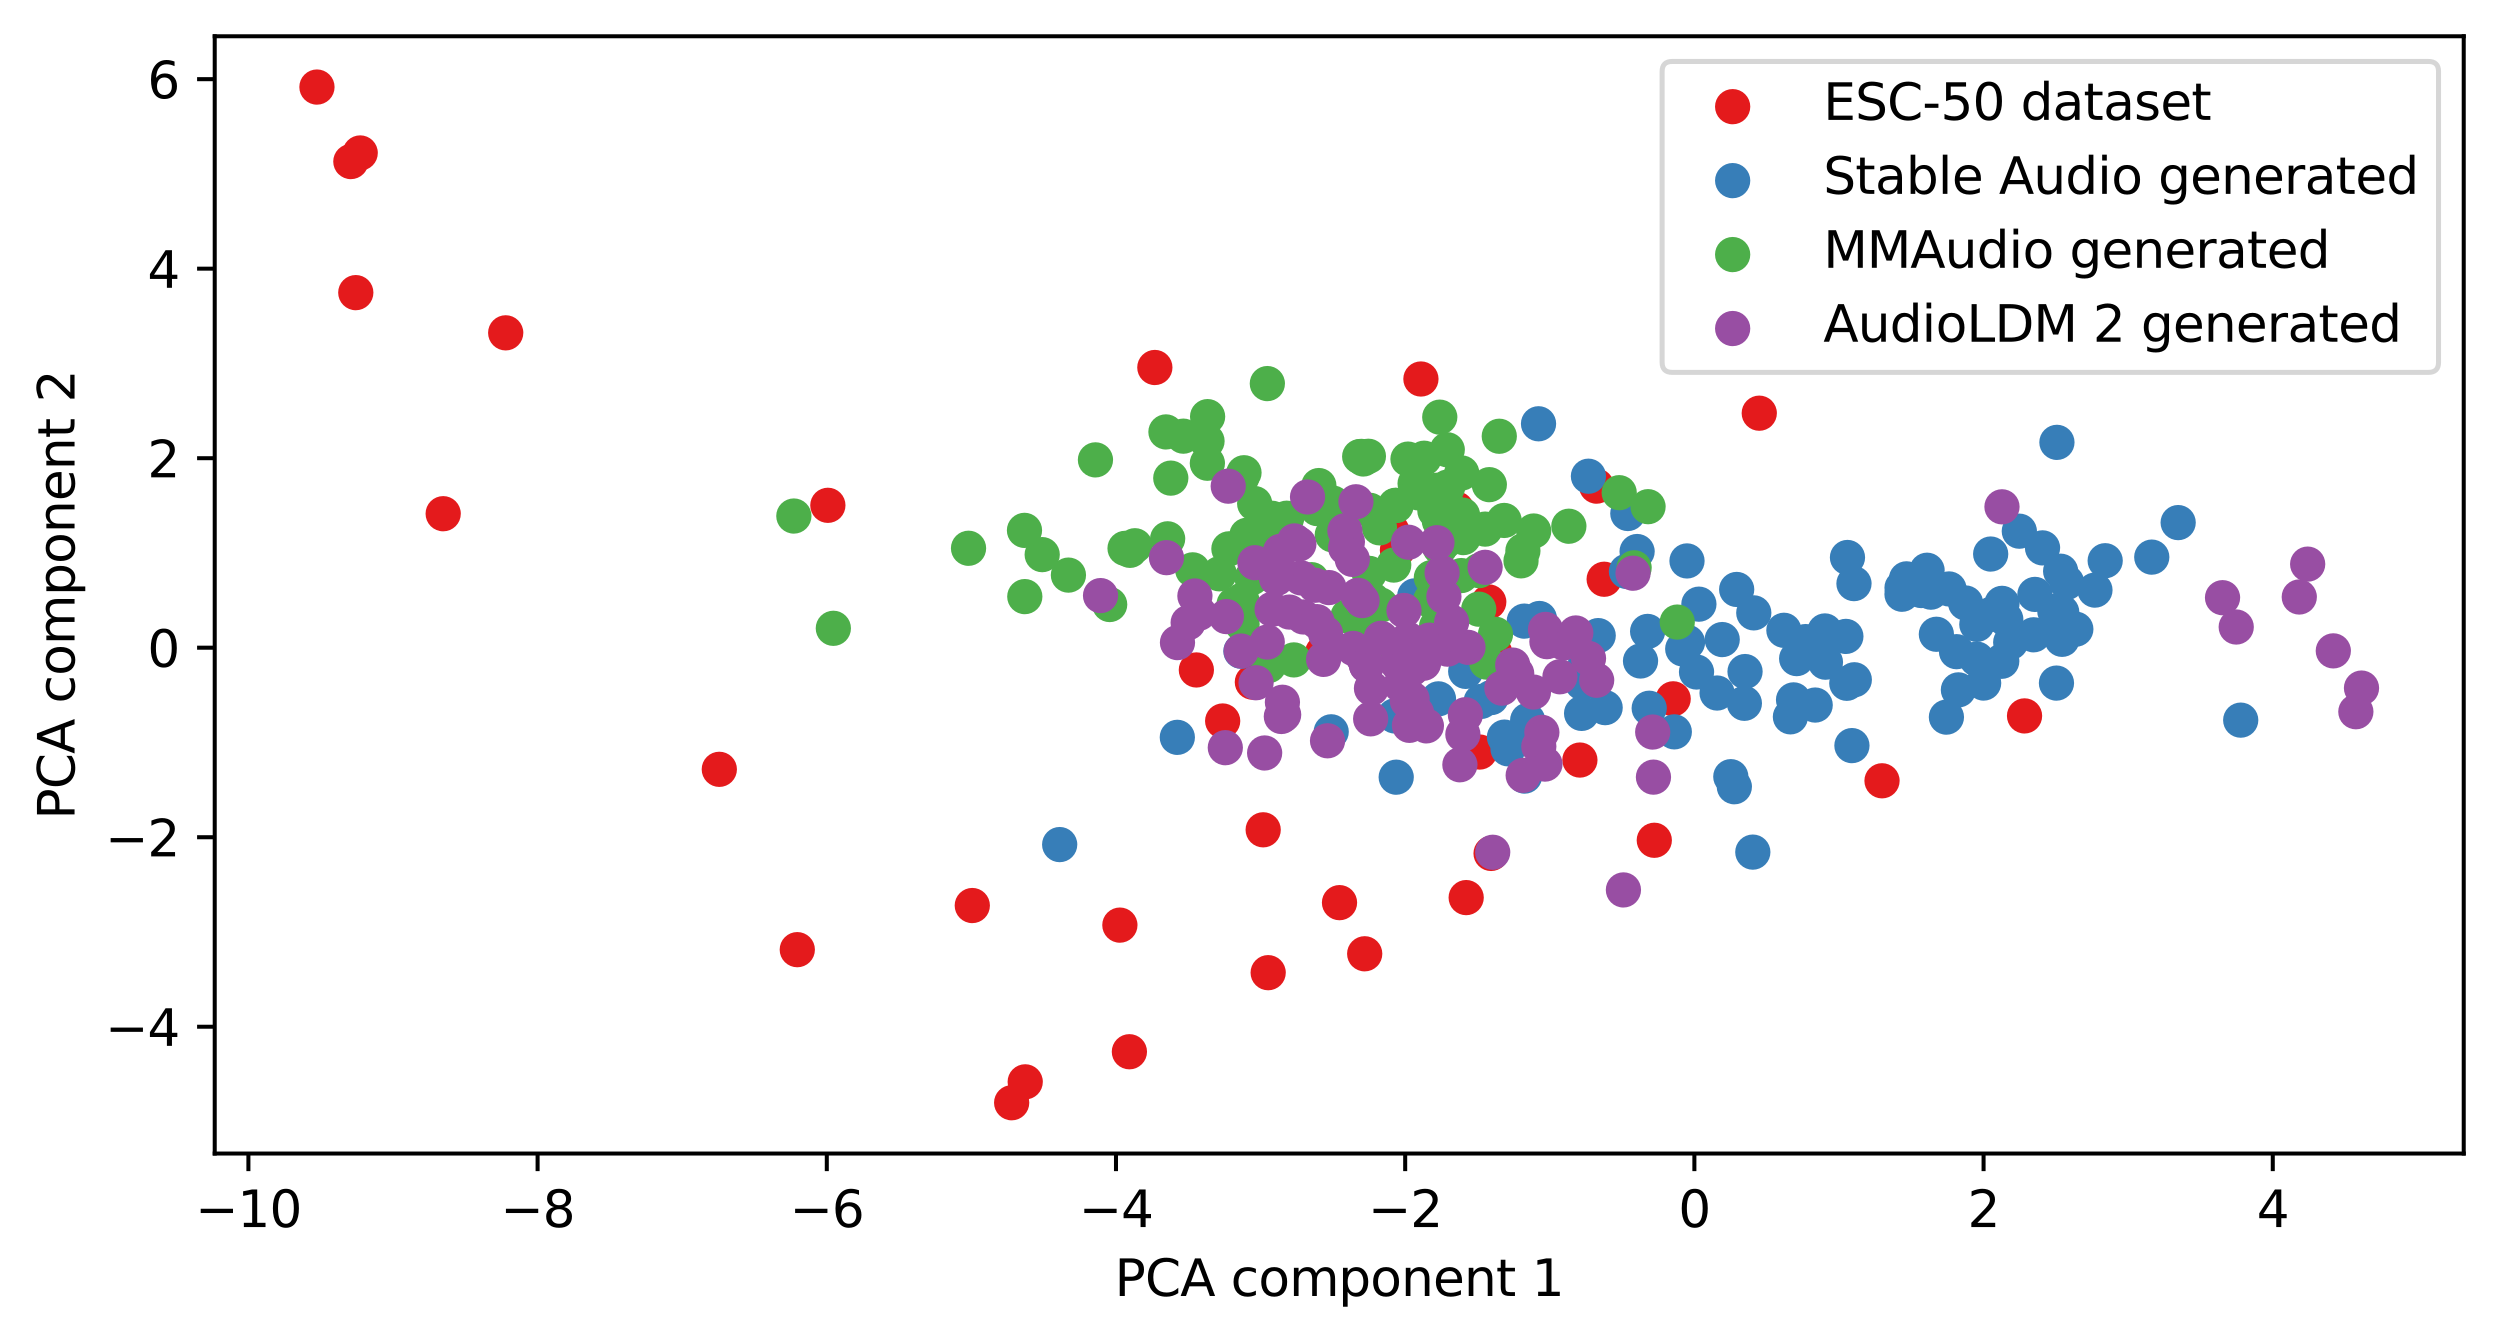 <?xml version="1.0" encoding="utf-8" standalone="no"?>
<!DOCTYPE svg PUBLIC "-//W3C//DTD SVG 1.1//EN"
  "http://www.w3.org/Graphics/SVG/1.1/DTD/svg11.dtd">
<svg xmlns:xlink="http://www.w3.org/1999/xlink" width="496.22pt" height="266.516pt" viewBox="0 0 496.22 266.516" xmlns="http://www.w3.org/2000/svg" version="1.1">
 <defs>
  <style type="text/css">*{stroke-linejoin: round; stroke-linecap: butt}</style>
 </defs>
 <g id="figure_1">
  <g id="patch_1">
   <path d="M 0 266.516 
L 496.22 266.516 
L 496.22 0 
L 0 0 
z
" style="fill: #ffffff"/>
  </g>
  <g id="axes_1">
   <g id="patch_2">
    <path d="M 42.62 228.96 
L 489.02 228.96 
L 489.02 7.2 
L 42.62 7.2 
z
" style="fill: #ffffff"/>
   </g>
   <g id="PathCollection_1">
    <defs>
     <path id="m8b8e0e55fb" d="M 0 3 
C 0.796 3 1.559 2.684 2.121 2.121 
C 2.684 1.559 3 0.796 3 0 
C 3 -0.796 2.684 -1.559 2.121 -2.121 
C 1.559 -2.684 0.796 -3 0 -3 
C -0.796 -3 -1.559 -2.684 -2.121 -2.121 
C -2.684 -1.559 -3 -0.796 -3 0 
C -3 0.796 -2.684 1.559 -2.121 2.121 
C -1.559 2.684 -0.796 3 0 3 
z
" style="stroke: #e41a1c"/>
    </defs>
    <g clip-path="url(#p1d3684e38f)">
     <use xlink:href="#m8b8e0e55fb" x="224.171" y="208.758" style="fill: #e41a1c; stroke: #e41a1c"/>
     <use xlink:href="#m8b8e0e55fb" x="100.376" y="66.065" style="fill: #e41a1c; stroke: #e41a1c"/>
     <use xlink:href="#m8b8e0e55fb" x="222.282" y="183.625" style="fill: #e41a1c; stroke: #e41a1c"/>
     <use xlink:href="#m8b8e0e55fb" x="242.684" y="143.108" style="fill: #e41a1c; stroke: #e41a1c"/>
     <use xlink:href="#m8b8e0e55fb" x="262.528" y="129.525" style="fill: #e41a1c; stroke: #e41a1c"/>
     <use xlink:href="#m8b8e0e55fb" x="248.579" y="135.392" style="fill: #e41a1c; stroke: #e41a1c"/>
     <use xlink:href="#m8b8e0e55fb" x="401.847" y="142.1" style="fill: #e41a1c; stroke: #e41a1c"/>
     <use xlink:href="#m8b8e0e55fb" x="373.558" y="154.979" style="fill: #e41a1c; stroke: #e41a1c"/>
     <use xlink:href="#m8b8e0e55fb" x="313.59" y="150.861" style="fill: #e41a1c; stroke: #e41a1c"/>
     <use xlink:href="#m8b8e0e55fb" x="293.694" y="149.271" style="fill: #e41a1c; stroke: #e41a1c"/>
     <use xlink:href="#m8b8e0e55fb" x="71.495" y="30.362" style="fill: #e41a1c; stroke: #e41a1c"/>
     <use xlink:href="#m8b8e0e55fb" x="69.64" y="32.065" style="fill: #e41a1c; stroke: #e41a1c"/>
     <use xlink:href="#m8b8e0e55fb" x="70.62" y="58.084" style="fill: #e41a1c; stroke: #e41a1c"/>
     <use xlink:href="#m8b8e0e55fb" x="192.988" y="179.737" style="fill: #e41a1c; stroke: #e41a1c"/>
     <use xlink:href="#m8b8e0e55fb" x="237.463" y="132.979" style="fill: #e41a1c; stroke: #e41a1c"/>
     <use xlink:href="#m8b8e0e55fb" x="328.357" y="166.785" style="fill: #e41a1c; stroke: #e41a1c"/>
     <use xlink:href="#m8b8e0e55fb" x="265.877" y="179.164" style="fill: #e41a1c; stroke: #e41a1c"/>
     <use xlink:href="#m8b8e0e55fb" x="291.019" y="178.162" style="fill: #e41a1c; stroke: #e41a1c"/>
     <use xlink:href="#m8b8e0e55fb" x="250.726" y="164.707" style="fill: #e41a1c; stroke: #e41a1c"/>
     <use xlink:href="#m8b8e0e55fb" x="332.104" y="138.709" style="fill: #e41a1c; stroke: #e41a1c"/>
     <use xlink:href="#m8b8e0e55fb" x="142.775" y="152.703" style="fill: #e41a1c; stroke: #e41a1c"/>
     <use xlink:href="#m8b8e0e55fb" x="270.876" y="189.314" style="fill: #e41a1c; stroke: #e41a1c"/>
     <use xlink:href="#m8b8e0e55fb" x="295.961" y="169.397" style="fill: #e41a1c; stroke: #e41a1c"/>
     <use xlink:href="#m8b8e0e55fb" x="282.036" y="75.227" style="fill: #e41a1c; stroke: #e41a1c"/>
     <use xlink:href="#m8b8e0e55fb" x="251.717" y="193.064" style="fill: #e41a1c; stroke: #e41a1c"/>
     <use xlink:href="#m8b8e0e55fb" x="200.802" y="218.88" style="fill: #e41a1c; stroke: #e41a1c"/>
     <use xlink:href="#m8b8e0e55fb" x="277.374" y="109.191" style="fill: #e41a1c; stroke: #e41a1c"/>
     <use xlink:href="#m8b8e0e55fb" x="87.967" y="101.965" style="fill: #e41a1c; stroke: #e41a1c"/>
     <use xlink:href="#m8b8e0e55fb" x="62.911" y="17.28" style="fill: #e41a1c; stroke: #e41a1c"/>
     <use xlink:href="#m8b8e0e55fb" x="296.696" y="129.582" style="fill: #e41a1c; stroke: #e41a1c"/>
     <use xlink:href="#m8b8e0e55fb" x="203.492" y="214.734" style="fill: #e41a1c; stroke: #e41a1c"/>
     <use xlink:href="#m8b8e0e55fb" x="229.223" y="72.942" style="fill: #e41a1c; stroke: #e41a1c"/>
     <use xlink:href="#m8b8e0e55fb" x="158.253" y="188.497" style="fill: #e41a1c; stroke: #e41a1c"/>
     <use xlink:href="#m8b8e0e55fb" x="318.407" y="114.973" style="fill: #e41a1c; stroke: #e41a1c"/>
     <use xlink:href="#m8b8e0e55fb" x="289.087" y="101.026" style="fill: #e41a1c; stroke: #e41a1c"/>
     <use xlink:href="#m8b8e0e55fb" x="349.193" y="82.013" style="fill: #e41a1c; stroke: #e41a1c"/>
     <use xlink:href="#m8b8e0e55fb" x="316.905" y="96.491" style="fill: #e41a1c; stroke: #e41a1c"/>
     <use xlink:href="#m8b8e0e55fb" x="164.321" y="100.3" style="fill: #e41a1c; stroke: #e41a1c"/>
     <use xlink:href="#m8b8e0e55fb" x="295.5" y="119.48" style="fill: #e41a1c; stroke: #e41a1c"/>
     <use xlink:href="#m8b8e0e55fb" x="276.243" y="105.34" style="fill: #e41a1c; stroke: #e41a1c"/>
    </g>
   </g>
   <g id="PathCollection_2">
    <defs>
     <path id="m0f3fba0884" d="M 0 3 
C 0.796 3 1.559 2.684 2.121 2.121 
C 2.684 1.559 3 0.796 3 0 
C 3 -0.796 2.684 -1.559 2.121 -2.121 
C 1.559 -2.684 0.796 -3 0 -3 
C -0.796 -3 -1.559 -2.684 -2.121 -2.121 
C -2.684 -1.559 -3 -0.796 -3 0 
C -3 0.796 -2.684 1.559 -2.121 2.121 
C -1.559 2.684 -0.796 3 0 3 
z
" style="stroke: #377eb8"/>
    </defs>
    <g clip-path="url(#p1d3684e38f)">
     <use xlink:href="#m0f3fba0884" x="405.416" y="108.747" style="fill: #377eb8; stroke: #377eb8"/>
     <use xlink:href="#m0f3fba0884" x="336.74" y="133.388" style="fill: #377eb8; stroke: #377eb8"/>
     <use xlink:href="#m0f3fba0884" x="334.952" y="127.497" style="fill: #377eb8; stroke: #377eb8"/>
     <use xlink:href="#m0f3fba0884" x="276.819" y="142.099" style="fill: #377eb8; stroke: #377eb8"/>
     <use xlink:href="#m0f3fba0884" x="295.987" y="138.465" style="fill: #377eb8; stroke: #377eb8"/>
     <use xlink:href="#m0f3fba0884" x="397.377" y="119.759" style="fill: #377eb8; stroke: #377eb8"/>
     <use xlink:href="#m0f3fba0884" x="323.104" y="101.925" style="fill: #377eb8; stroke: #377eb8"/>
     <use xlink:href="#m0f3fba0884" x="210.333" y="167.639" style="fill: #377eb8; stroke: #377eb8"/>
     <use xlink:href="#m0f3fba0884" x="356.613" y="130.725" style="fill: #377eb8; stroke: #377eb8"/>
     <use xlink:href="#m0f3fba0884" x="357.817" y="129.363" style="fill: #377eb8; stroke: #377eb8"/>
     <use xlink:href="#m0f3fba0884" x="344.709" y="117.001" style="fill: #377eb8; stroke: #377eb8"/>
     <use xlink:href="#m0f3fba0884" x="417.854" y="111.296" style="fill: #377eb8; stroke: #377eb8"/>
     <use xlink:href="#m0f3fba0884" x="322.827" y="113.416" style="fill: #377eb8; stroke: #377eb8"/>
     <use xlink:href="#m0f3fba0884" x="362.223" y="125.236" style="fill: #377eb8; stroke: #377eb8"/>
     <use xlink:href="#m0f3fba0884" x="277.129" y="154.261" style="fill: #377eb8; stroke: #377eb8"/>
     <use xlink:href="#m0f3fba0884" x="346.369" y="133.296" style="fill: #377eb8; stroke: #377eb8"/>
     <use xlink:href="#m0f3fba0884" x="280.811" y="118.273" style="fill: #377eb8; stroke: #377eb8"/>
     <use xlink:href="#m0f3fba0884" x="388.348" y="129.35" style="fill: #377eb8; stroke: #377eb8"/>
     <use xlink:href="#m0f3fba0884" x="233.685" y="146.353" style="fill: #377eb8; stroke: #377eb8"/>
     <use xlink:href="#m0f3fba0884" x="368.058" y="134.926" style="fill: #377eb8; stroke: #377eb8"/>
     <use xlink:href="#m0f3fba0884" x="313.928" y="141.601" style="fill: #377eb8; stroke: #377eb8"/>
     <use xlink:href="#m0f3fba0884" x="314.727" y="131.475" style="fill: #377eb8; stroke: #377eb8"/>
     <use xlink:href="#m0f3fba0884" x="303.222" y="142.972" style="fill: #377eb8; stroke: #377eb8"/>
     <use xlink:href="#m0f3fba0884" x="358.391" y="127.347" style="fill: #377eb8; stroke: #377eb8"/>
     <use xlink:href="#m0f3fba0884" x="403.908" y="117.984" style="fill: #377eb8; stroke: #377eb8"/>
     <use xlink:href="#m0f3fba0884" x="340.82" y="137.557" style="fill: #377eb8; stroke: #377eb8"/>
     <use xlink:href="#m0f3fba0884" x="390.144" y="119.687" style="fill: #377eb8; stroke: #377eb8"/>
     <use xlink:href="#m0f3fba0884" x="392.371" y="130.82" style="fill: #377eb8; stroke: #377eb8"/>
     <use xlink:href="#m0f3fba0884" x="343.546" y="154.162" style="fill: #377eb8; stroke: #377eb8"/>
     <use xlink:href="#m0f3fba0884" x="347.913" y="169.135" style="fill: #377eb8; stroke: #377eb8"/>
     <use xlink:href="#m0f3fba0884" x="334.85" y="111.339" style="fill: #377eb8; stroke: #377eb8"/>
     <use xlink:href="#m0f3fba0884" x="427.1" y="110.58" style="fill: #377eb8; stroke: #377eb8"/>
     <use xlink:href="#m0f3fba0884" x="398.116" y="122.914" style="fill: #377eb8; stroke: #377eb8"/>
     <use xlink:href="#m0f3fba0884" x="408.183" y="135.585" style="fill: #377eb8; stroke: #377eb8"/>
     <use xlink:href="#m0f3fba0884" x="362.328" y="131.439" style="fill: #377eb8; stroke: #377eb8"/>
     <use xlink:href="#m0f3fba0884" x="299.32" y="148.634" style="fill: #377eb8; stroke: #377eb8"/>
     <use xlink:href="#m0f3fba0884" x="366.385" y="126.319" style="fill: #377eb8; stroke: #377eb8"/>
     <use xlink:href="#m0f3fba0884" x="366.702" y="110.653" style="fill: #377eb8; stroke: #377eb8"/>
     <use xlink:href="#m0f3fba0884" x="407.863" y="121.342" style="fill: #377eb8; stroke: #377eb8"/>
     <use xlink:href="#m0f3fba0884" x="317.223" y="126.159" style="fill: #377eb8; stroke: #377eb8"/>
     <use xlink:href="#m0f3fba0884" x="348.105" y="121.648" style="fill: #377eb8; stroke: #377eb8"/>
     <use xlink:href="#m0f3fba0884" x="367.586" y="147.993" style="fill: #377eb8; stroke: #377eb8"/>
     <use xlink:href="#m0f3fba0884" x="327.032" y="125.33" style="fill: #377eb8; stroke: #377eb8"/>
     <use xlink:href="#m0f3fba0884" x="334.001" y="128.804" style="fill: #377eb8; stroke: #377eb8"/>
     <use xlink:href="#m0f3fba0884" x="408.276" y="87.803" style="fill: #377eb8; stroke: #377eb8"/>
     <use xlink:href="#m0f3fba0884" x="378.41" y="114.895" style="fill: #377eb8; stroke: #377eb8"/>
     <use xlink:href="#m0f3fba0884" x="355.377" y="142.285" style="fill: #377eb8; stroke: #377eb8"/>
     <use xlink:href="#m0f3fba0884" x="381.33" y="117.215" style="fill: #377eb8; stroke: #377eb8"/>
     <use xlink:href="#m0f3fba0884" x="264.226" y="145.256" style="fill: #377eb8; stroke: #377eb8"/>
     <use xlink:href="#m0f3fba0884" x="393.729" y="135.577" style="fill: #377eb8; stroke: #377eb8"/>
     <use xlink:href="#m0f3fba0884" x="285.514" y="138.713" style="fill: #377eb8; stroke: #377eb8"/>
     <use xlink:href="#m0f3fba0884" x="386.34" y="142.34" style="fill: #377eb8; stroke: #377eb8"/>
     <use xlink:href="#m0f3fba0884" x="344.245" y="156.156" style="fill: #377eb8; stroke: #377eb8"/>
     <use xlink:href="#m0f3fba0884" x="397.322" y="131.255" style="fill: #377eb8; stroke: #377eb8"/>
     <use xlink:href="#m0f3fba0884" x="246.307" y="129.257" style="fill: #377eb8; stroke: #377eb8"/>
     <use xlink:href="#m0f3fba0884" x="293.981" y="139.224" style="fill: #377eb8; stroke: #377eb8"/>
     <use xlink:href="#m0f3fba0884" x="302.62" y="154.043" style="fill: #377eb8; stroke: #377eb8"/>
     <use xlink:href="#m0f3fba0884" x="403.648" y="125.998" style="fill: #377eb8; stroke: #377eb8"/>
     <use xlink:href="#m0f3fba0884" x="395.233" y="121.927" style="fill: #377eb8; stroke: #377eb8"/>
     <use xlink:href="#m0f3fba0884" x="410.216" y="115.618" style="fill: #377eb8; stroke: #377eb8"/>
     <use xlink:href="#m0f3fba0884" x="327.347" y="140.577" style="fill: #377eb8; stroke: #377eb8"/>
     <use xlink:href="#m0f3fba0884" x="318.602" y="140.459" style="fill: #377eb8; stroke: #377eb8"/>
     <use xlink:href="#m0f3fba0884" x="384.347" y="125.895" style="fill: #377eb8; stroke: #377eb8"/>
     <use xlink:href="#m0f3fba0884" x="337.211" y="119.92" style="fill: #377eb8; stroke: #377eb8"/>
     <use xlink:href="#m0f3fba0884" x="302.551" y="123.284" style="fill: #377eb8; stroke: #377eb8"/>
     <use xlink:href="#m0f3fba0884" x="382.498" y="113.185" style="fill: #377eb8; stroke: #377eb8"/>
     <use xlink:href="#m0f3fba0884" x="360.292" y="139.945" style="fill: #377eb8; stroke: #377eb8"/>
     <use xlink:href="#m0f3fba0884" x="332.33" y="145.265" style="fill: #377eb8; stroke: #377eb8"/>
     <use xlink:href="#m0f3fba0884" x="325.624" y="131.2" style="fill: #377eb8; stroke: #377eb8"/>
     <use xlink:href="#m0f3fba0884" x="395.124" y="109.97" style="fill: #377eb8; stroke: #377eb8"/>
     <use xlink:href="#m0f3fba0884" x="409.293" y="126.899" style="fill: #377eb8; stroke: #377eb8"/>
     <use xlink:href="#m0f3fba0884" x="314.052" y="135.537" style="fill: #377eb8; stroke: #377eb8"/>
     <use xlink:href="#m0f3fba0884" x="400.81" y="105.433" style="fill: #377eb8; stroke: #377eb8"/>
     <use xlink:href="#m0f3fba0884" x="367.991" y="115.839" style="fill: #377eb8; stroke: #377eb8"/>
     <use xlink:href="#m0f3fba0884" x="383.256" y="117.539" style="fill: #377eb8; stroke: #377eb8"/>
     <use xlink:href="#m0f3fba0884" x="377.526" y="117.949" style="fill: #377eb8; stroke: #377eb8"/>
     <use xlink:href="#m0f3fba0884" x="386.859" y="116.899" style="fill: #377eb8; stroke: #377eb8"/>
     <use xlink:href="#m0f3fba0884" x="409.013" y="113.377" style="fill: #377eb8; stroke: #377eb8"/>
     <use xlink:href="#m0f3fba0884" x="290.925" y="133.261" style="fill: #377eb8; stroke: #377eb8"/>
     <use xlink:href="#m0f3fba0884" x="432.34" y="103.729" style="fill: #377eb8; stroke: #377eb8"/>
     <use xlink:href="#m0f3fba0884" x="346.236" y="139.598" style="fill: #377eb8; stroke: #377eb8"/>
     <use xlink:href="#m0f3fba0884" x="377.533" y="116.662" style="fill: #377eb8; stroke: #377eb8"/>
     <use xlink:href="#m0f3fba0884" x="279.061" y="130.139" style="fill: #377eb8; stroke: #377eb8"/>
     <use xlink:href="#m0f3fba0884" x="354.082" y="125.105" style="fill: #377eb8; stroke: #377eb8"/>
     <use xlink:href="#m0f3fba0884" x="324.945" y="109.471" style="fill: #377eb8; stroke: #377eb8"/>
     <use xlink:href="#m0f3fba0884" x="355.997" y="138.919" style="fill: #377eb8; stroke: #377eb8"/>
     <use xlink:href="#m0f3fba0884" x="409.227" y="121.5" style="fill: #377eb8; stroke: #377eb8"/>
     <use xlink:href="#m0f3fba0884" x="303.373" y="146.239" style="fill: #377eb8; stroke: #377eb8"/>
     <use xlink:href="#m0f3fba0884" x="415.821" y="117.128" style="fill: #377eb8; stroke: #377eb8"/>
     <use xlink:href="#m0f3fba0884" x="305.38" y="84.116" style="fill: #377eb8; stroke: #377eb8"/>
     <use xlink:href="#m0f3fba0884" x="444.755" y="142.939" style="fill: #377eb8; stroke: #377eb8"/>
     <use xlink:href="#m0f3fba0884" x="305.553" y="122.762" style="fill: #377eb8; stroke: #377eb8"/>
     <use xlink:href="#m0f3fba0884" x="412.027" y="124.882" style="fill: #377eb8; stroke: #377eb8"/>
     <use xlink:href="#m0f3fba0884" x="388.721" y="136.933" style="fill: #377eb8; stroke: #377eb8"/>
     <use xlink:href="#m0f3fba0884" x="298.615" y="146.307" style="fill: #377eb8; stroke: #377eb8"/>
     <use xlink:href="#m0f3fba0884" x="392.379" y="123.932" style="fill: #377eb8; stroke: #377eb8"/>
     <use xlink:href="#m0f3fba0884" x="341.837" y="126.946" style="fill: #377eb8; stroke: #377eb8"/>
     <use xlink:href="#m0f3fba0884" x="366.569" y="135.625" style="fill: #377eb8; stroke: #377eb8"/>
     <use xlink:href="#m0f3fba0884" x="399.102" y="127.5" style="fill: #377eb8; stroke: #377eb8"/>
     <use xlink:href="#m0f3fba0884" x="315.285" y="94.523" style="fill: #377eb8; stroke: #377eb8"/>
    </g>
   </g>
   <g id="PathCollection_3">
    <defs>
     <path id="m5b85f1b30b" d="M 0 3 
C 0.796 3 1.559 2.684 2.121 2.121 
C 2.684 1.559 3 0.796 3 0 
C 3 -0.796 2.684 -1.559 2.121 -2.121 
C 1.559 -2.684 0.796 -3 0 -3 
C -0.796 -3 -1.559 -2.684 -2.121 -2.121 
C -2.684 -1.559 -3 -0.796 -3 0 
C -3 0.796 -2.684 1.559 -2.121 2.121 
C -1.559 2.684 -0.796 3 0 3 
z
" style="stroke: #4daf4a"/>
    </defs>
    <g clip-path="url(#p1d3684e38f)">
     <use xlink:href="#m5b85f1b30b" x="247.49" y="106.238" style="fill: #4daf4a; stroke: #4daf4a"/>
     <use xlink:href="#m5b85f1b30b" x="234.878" y="86.573" style="fill: #4daf4a; stroke: #4daf4a"/>
     <use xlink:href="#m5b85f1b30b" x="252.469" y="102.869" style="fill: #4daf4a; stroke: #4daf4a"/>
     <use xlink:href="#m5b85f1b30b" x="290.044" y="114.245" style="fill: #4daf4a; stroke: #4daf4a"/>
     <use xlink:href="#m5b85f1b30b" x="301.903" y="111.323" style="fill: #4daf4a; stroke: #4daf4a"/>
     <use xlink:href="#m5b85f1b30b" x="290.136" y="93.886" style="fill: #4daf4a; stroke: #4daf4a"/>
     <use xlink:href="#m5b85f1b30b" x="270.613" y="91.1" style="fill: #4daf4a; stroke: #4daf4a"/>
     <use xlink:href="#m5b85f1b30b" x="264.546" y="99.852" style="fill: #4daf4a; stroke: #4daf4a"/>
     <use xlink:href="#m5b85f1b30b" x="248.492" y="114.671" style="fill: #4daf4a; stroke: #4daf4a"/>
     <use xlink:href="#m5b85f1b30b" x="297.589" y="86.592" style="fill: #4daf4a; stroke: #4daf4a"/>
     <use xlink:href="#m5b85f1b30b" x="242.008" y="113.896" style="fill: #4daf4a; stroke: #4daf4a"/>
     <use xlink:href="#m5b85f1b30b" x="287.264" y="100.385" style="fill: #4daf4a; stroke: #4daf4a"/>
     <use xlink:href="#m5b85f1b30b" x="261.775" y="96.376" style="fill: #4daf4a; stroke: #4daf4a"/>
     <use xlink:href="#m5b85f1b30b" x="311.397" y="104.45" style="fill: #4daf4a; stroke: #4daf4a"/>
     <use xlink:href="#m5b85f1b30b" x="261.459" y="100.956" style="fill: #4daf4a; stroke: #4daf4a"/>
     <use xlink:href="#m5b85f1b30b" x="290.298" y="102.239" style="fill: #4daf4a; stroke: #4daf4a"/>
     <use xlink:href="#m5b85f1b30b" x="243.923" y="108.939" style="fill: #4daf4a; stroke: #4daf4a"/>
     <use xlink:href="#m5b85f1b30b" x="246.477" y="94.782" style="fill: #4daf4a; stroke: #4daf4a"/>
     <use xlink:href="#m5b85f1b30b" x="251.552" y="76.136" style="fill: #4daf4a; stroke: #4daf4a"/>
     <use xlink:href="#m5b85f1b30b" x="298.553" y="103.304" style="fill: #4daf4a; stroke: #4daf4a"/>
     <use xlink:href="#m5b85f1b30b" x="203.411" y="118.419" style="fill: #4daf4a; stroke: #4daf4a"/>
     <use xlink:href="#m5b85f1b30b" x="266.924" y="105.845" style="fill: #4daf4a; stroke: #4daf4a"/>
     <use xlink:href="#m5b85f1b30b" x="206.863" y="110.087" style="fill: #4daf4a; stroke: #4daf4a"/>
     <use xlink:href="#m5b85f1b30b" x="217.433" y="91.28" style="fill: #4daf4a; stroke: #4daf4a"/>
     <use xlink:href="#m5b85f1b30b" x="285.808" y="108.662" style="fill: #4daf4a; stroke: #4daf4a"/>
     <use xlink:href="#m5b85f1b30b" x="279.469" y="91.126" style="fill: #4daf4a; stroke: #4daf4a"/>
     <use xlink:href="#m5b85f1b30b" x="287.262" y="89.274" style="fill: #4daf4a; stroke: #4daf4a"/>
     <use xlink:href="#m5b85f1b30b" x="281.562" y="97.835" style="fill: #4daf4a; stroke: #4daf4a"/>
     <use xlink:href="#m5b85f1b30b" x="271.901" y="101.29" style="fill: #4daf4a; stroke: #4daf4a"/>
     <use xlink:href="#m5b85f1b30b" x="273.81" y="104.769" style="fill: #4daf4a; stroke: #4daf4a"/>
     <use xlink:href="#m5b85f1b30b" x="246.917" y="93.832" style="fill: #4daf4a; stroke: #4daf4a"/>
     <use xlink:href="#m5b85f1b30b" x="276.634" y="112.16" style="fill: #4daf4a; stroke: #4daf4a"/>
     <use xlink:href="#m5b85f1b30b" x="270.178" y="127.56" style="fill: #4daf4a; stroke: #4daf4a"/>
     <use xlink:href="#m5b85f1b30b" x="267.565" y="122.282" style="fill: #4daf4a; stroke: #4daf4a"/>
     <use xlink:href="#m5b85f1b30b" x="283.932" y="119.227" style="fill: #4daf4a; stroke: #4daf4a"/>
     <use xlink:href="#m5b85f1b30b" x="287.345" y="96.668" style="fill: #4daf4a; stroke: #4daf4a"/>
     <use xlink:href="#m5b85f1b30b" x="249.812" y="113.875" style="fill: #4daf4a; stroke: #4daf4a"/>
     <use xlink:href="#m5b85f1b30b" x="251.829" y="132.099" style="fill: #4daf4a; stroke: #4daf4a"/>
     <use xlink:href="#m5b85f1b30b" x="272.44" y="119.062" style="fill: #4daf4a; stroke: #4daf4a"/>
     <use xlink:href="#m5b85f1b30b" x="293.587" y="113.266" style="fill: #4daf4a; stroke: #4daf4a"/>
     <use xlink:href="#m5b85f1b30b" x="289.16" y="104.946" style="fill: #4daf4a; stroke: #4daf4a"/>
     <use xlink:href="#m5b85f1b30b" x="280.881" y="95.973" style="fill: #4daf4a; stroke: #4daf4a"/>
     <use xlink:href="#m5b85f1b30b" x="236.735" y="113.107" style="fill: #4daf4a; stroke: #4daf4a"/>
     <use xlink:href="#m5b85f1b30b" x="271.432" y="122.774" style="fill: #4daf4a; stroke: #4daf4a"/>
     <use xlink:href="#m5b85f1b30b" x="203.348" y="105.272" style="fill: #4daf4a; stroke: #4daf4a"/>
     <use xlink:href="#m5b85f1b30b" x="255.382" y="102.859" style="fill: #4daf4a; stroke: #4daf4a"/>
     <use xlink:href="#m5b85f1b30b" x="157.571" y="102.426" style="fill: #4daf4a; stroke: #4daf4a"/>
     <use xlink:href="#m5b85f1b30b" x="232.385" y="94.904" style="fill: #4daf4a; stroke: #4daf4a"/>
     <use xlink:href="#m5b85f1b30b" x="285.144" y="124.325" style="fill: #4daf4a; stroke: #4daf4a"/>
     <use xlink:href="#m5b85f1b30b" x="269.881" y="90.625" style="fill: #4daf4a; stroke: #4daf4a"/>
     <use xlink:href="#m5b85f1b30b" x="290.475" y="106.703" style="fill: #4daf4a; stroke: #4daf4a"/>
     <use xlink:href="#m5b85f1b30b" x="295.073" y="131.423" style="fill: #4daf4a; stroke: #4daf4a"/>
     <use xlink:href="#m5b85f1b30b" x="231.428" y="85.731" style="fill: #4daf4a; stroke: #4daf4a"/>
     <use xlink:href="#m5b85f1b30b" x="293.509" y="120.912" style="fill: #4daf4a; stroke: #4daf4a"/>
     <use xlink:href="#m5b85f1b30b" x="277.119" y="100.336" style="fill: #4daf4a; stroke: #4daf4a"/>
     <use xlink:href="#m5b85f1b30b" x="321.393" y="97.791" style="fill: #4daf4a; stroke: #4daf4a"/>
     <use xlink:href="#m5b85f1b30b" x="256.817" y="130.985" style="fill: #4daf4a; stroke: #4daf4a"/>
     <use xlink:href="#m5b85f1b30b" x="192.242" y="108.825" style="fill: #4daf4a; stroke: #4daf4a"/>
     <use xlink:href="#m5b85f1b30b" x="276.982" y="100.295" style="fill: #4daf4a; stroke: #4daf4a"/>
     <use xlink:href="#m5b85f1b30b" x="294.78" y="105.022" style="fill: #4daf4a; stroke: #4daf4a"/>
     <use xlink:href="#m5b85f1b30b" x="276.405" y="130.128" style="fill: #4daf4a; stroke: #4daf4a"/>
     <use xlink:href="#m5b85f1b30b" x="225.273" y="108.322" style="fill: #4daf4a; stroke: #4daf4a"/>
     <use xlink:href="#m5b85f1b30b" x="231.761" y="106.948" style="fill: #4daf4a; stroke: #4daf4a"/>
     <use xlink:href="#m5b85f1b30b" x="239.579" y="87.554" style="fill: #4daf4a; stroke: #4daf4a"/>
     <use xlink:href="#m5b85f1b30b" x="264.441" y="106.153" style="fill: #4daf4a; stroke: #4daf4a"/>
     <use xlink:href="#m5b85f1b30b" x="270.231" y="90.59" style="fill: #4daf4a; stroke: #4daf4a"/>
     <use xlink:href="#m5b85f1b30b" x="285.701" y="103.431" style="fill: #4daf4a; stroke: #4daf4a"/>
     <use xlink:href="#m5b85f1b30b" x="223.309" y="108.845" style="fill: #4daf4a; stroke: #4daf4a"/>
     <use xlink:href="#m5b85f1b30b" x="249.532" y="108.851" style="fill: #4daf4a; stroke: #4daf4a"/>
     <use xlink:href="#m5b85f1b30b" x="251.401" y="106.591" style="fill: #4daf4a; stroke: #4daf4a"/>
     <use xlink:href="#m5b85f1b30b" x="246.535" y="123.874" style="fill: #4daf4a; stroke: #4daf4a"/>
     <use xlink:href="#m5b85f1b30b" x="282.671" y="90.951" style="fill: #4daf4a; stroke: #4daf4a"/>
     <use xlink:href="#m5b85f1b30b" x="246.493" y="119.151" style="fill: #4daf4a; stroke: #4daf4a"/>
     <use xlink:href="#m5b85f1b30b" x="244.948" y="119.957" style="fill: #4daf4a; stroke: #4daf4a"/>
     <use xlink:href="#m5b85f1b30b" x="327.115" y="100.57" style="fill: #4daf4a; stroke: #4daf4a"/>
     <use xlink:href="#m5b85f1b30b" x="324.35" y="112.701" style="fill: #4daf4a; stroke: #4daf4a"/>
     <use xlink:href="#m5b85f1b30b" x="284.104" y="114.659" style="fill: #4daf4a; stroke: #4daf4a"/>
     <use xlink:href="#m5b85f1b30b" x="286.729" y="107.569" style="fill: #4daf4a; stroke: #4daf4a"/>
     <use xlink:href="#m5b85f1b30b" x="285.097" y="97.317" style="fill: #4daf4a; stroke: #4daf4a"/>
     <use xlink:href="#m5b85f1b30b" x="296.837" y="125.901" style="fill: #4daf4a; stroke: #4daf4a"/>
     <use xlink:href="#m5b85f1b30b" x="246.02" y="122.127" style="fill: #4daf4a; stroke: #4daf4a"/>
     <use xlink:href="#m5b85f1b30b" x="239.694" y="82.695" style="fill: #4daf4a; stroke: #4daf4a"/>
     <use xlink:href="#m5b85f1b30b" x="302.276" y="109.342" style="fill: #4daf4a; stroke: #4daf4a"/>
     <use xlink:href="#m5b85f1b30b" x="220.257" y="119.992" style="fill: #4daf4a; stroke: #4daf4a"/>
     <use xlink:href="#m5b85f1b30b" x="239.648" y="91.949" style="fill: #4daf4a; stroke: #4daf4a"/>
     <use xlink:href="#m5b85f1b30b" x="271.791" y="113.808" style="fill: #4daf4a; stroke: #4daf4a"/>
     <use xlink:href="#m5b85f1b30b" x="284.81" y="101.384" style="fill: #4daf4a; stroke: #4daf4a"/>
     <use xlink:href="#m5b85f1b30b" x="212.068" y="114.152" style="fill: #4daf4a; stroke: #4daf4a"/>
     <use xlink:href="#m5b85f1b30b" x="282.327" y="128.163" style="fill: #4daf4a; stroke: #4daf4a"/>
     <use xlink:href="#m5b85f1b30b" x="260.337" y="115.057" style="fill: #4daf4a; stroke: #4daf4a"/>
     <use xlink:href="#m5b85f1b30b" x="224.289" y="109.237" style="fill: #4daf4a; stroke: #4daf4a"/>
     <use xlink:href="#m5b85f1b30b" x="295.611" y="96.198" style="fill: #4daf4a; stroke: #4daf4a"/>
     <use xlink:href="#m5b85f1b30b" x="285.775" y="82.8" style="fill: #4daf4a; stroke: #4daf4a"/>
     <use xlink:href="#m5b85f1b30b" x="249.036" y="99.953" style="fill: #4daf4a; stroke: #4daf4a"/>
     <use xlink:href="#m5b85f1b30b" x="274.056" y="120.096" style="fill: #4daf4a; stroke: #4daf4a"/>
     <use xlink:href="#m5b85f1b30b" x="332.913" y="123.474" style="fill: #4daf4a; stroke: #4daf4a"/>
     <use xlink:href="#m5b85f1b30b" x="165.407" y="124.713" style="fill: #4daf4a; stroke: #4daf4a"/>
     <use xlink:href="#m5b85f1b30b" x="271.609" y="90.564" style="fill: #4daf4a; stroke: #4daf4a"/>
     <use xlink:href="#m5b85f1b30b" x="284.236" y="118.794" style="fill: #4daf4a; stroke: #4daf4a"/>
     <use xlink:href="#m5b85f1b30b" x="304.42" y="105.397" style="fill: #4daf4a; stroke: #4daf4a"/>
    </g>
   </g>
   <g id="PathCollection_4">
    <defs>
     <path id="mb0e12294d5" d="M 0 3 
C 0.796 3 1.559 2.684 2.121 2.121 
C 2.684 1.559 3 0.796 3 0 
C 3 -0.796 2.684 -1.559 2.121 -2.121 
C 1.559 -2.684 0.796 -3 0 -3 
C -0.796 -3 -1.559 -2.684 -2.121 -2.121 
C -2.684 -1.559 -3 -0.796 -3 0 
C -3 0.796 -2.684 1.559 -2.121 2.121 
C -1.559 2.684 -0.796 3 0 3 
z
" style="stroke: #984ea3"/>
    </defs>
    <g clip-path="url(#p1d3684e38f)">
     <use xlink:href="#mb0e12294d5" x="272.222" y="136.631" style="fill: #984ea3; stroke: #984ea3"/>
     <use xlink:href="#mb0e12294d5" x="279.563" y="107.626" style="fill: #984ea3; stroke: #984ea3"/>
     <use xlink:href="#mb0e12294d5" x="257.809" y="107.993" style="fill: #984ea3; stroke: #984ea3"/>
     <use xlink:href="#mb0e12294d5" x="271.213" y="131.95" style="fill: #984ea3; stroke: #984ea3"/>
     <use xlink:href="#mb0e12294d5" x="305.433" y="148.171" style="fill: #984ea3; stroke: #984ea3"/>
     <use xlink:href="#mb0e12294d5" x="280.132" y="132.76" style="fill: #984ea3; stroke: #984ea3"/>
     <use xlink:href="#mb0e12294d5" x="290.86" y="141.863" style="fill: #984ea3; stroke: #984ea3"/>
     <use xlink:href="#mb0e12294d5" x="279.757" y="143.974" style="fill: #984ea3; stroke: #984ea3"/>
     <use xlink:href="#mb0e12294d5" x="312.777" y="125.636" style="fill: #984ea3; stroke: #984ea3"/>
     <use xlink:href="#mb0e12294d5" x="281.172" y="141.495" style="fill: #984ea3; stroke: #984ea3"/>
     <use xlink:href="#mb0e12294d5" x="268.598" y="128.703" style="fill: #984ea3; stroke: #984ea3"/>
     <use xlink:href="#mb0e12294d5" x="252.491" y="120.945" style="fill: #984ea3; stroke: #984ea3"/>
     <use xlink:href="#mb0e12294d5" x="301.048" y="133.698" style="fill: #984ea3; stroke: #984ea3"/>
     <use xlink:href="#mb0e12294d5" x="279.48" y="126.895" style="fill: #984ea3; stroke: #984ea3"/>
     <use xlink:href="#mb0e12294d5" x="261.02" y="116.167" style="fill: #984ea3; stroke: #984ea3"/>
     <use xlink:href="#mb0e12294d5" x="237.175" y="118.292" style="fill: #984ea3; stroke: #984ea3"/>
     <use xlink:href="#mb0e12294d5" x="251.533" y="127.444" style="fill: #984ea3; stroke: #984ea3"/>
     <use xlink:href="#mb0e12294d5" x="307.043" y="127.363" style="fill: #984ea3; stroke: #984ea3"/>
     <use xlink:href="#mb0e12294d5" x="309.629" y="134.332" style="fill: #984ea3; stroke: #984ea3"/>
     <use xlink:href="#mb0e12294d5" x="246.363" y="129.223" style="fill: #984ea3; stroke: #984ea3"/>
     <use xlink:href="#mb0e12294d5" x="300.257" y="132.012" style="fill: #984ea3; stroke: #984ea3"/>
     <use xlink:href="#mb0e12294d5" x="315.298" y="130.685" style="fill: #984ea3; stroke: #984ea3"/>
     <use xlink:href="#mb0e12294d5" x="296.282" y="169.164" style="fill: #984ea3; stroke: #984ea3"/>
     <use xlink:href="#mb0e12294d5" x="328.042" y="145.3" style="fill: #984ea3; stroke: #984ea3"/>
     <use xlink:href="#mb0e12294d5" x="277.398" y="131.688" style="fill: #984ea3; stroke: #984ea3"/>
     <use xlink:href="#mb0e12294d5" x="278.671" y="121.174" style="fill: #984ea3; stroke: #984ea3"/>
     <use xlink:href="#mb0e12294d5" x="286.597" y="118.401" style="fill: #984ea3; stroke: #984ea3"/>
     <use xlink:href="#mb0e12294d5" x="218.445" y="118.218" style="fill: #984ea3; stroke: #984ea3"/>
     <use xlink:href="#mb0e12294d5" x="283.733" y="127.063" style="fill: #984ea3; stroke: #984ea3"/>
     <use xlink:href="#mb0e12294d5" x="270.353" y="119.216" style="fill: #984ea3; stroke: #984ea3"/>
     <use xlink:href="#mb0e12294d5" x="283.12" y="144.077" style="fill: #984ea3; stroke: #984ea3"/>
     <use xlink:href="#mb0e12294d5" x="249.315" y="135.513" style="fill: #984ea3; stroke: #984ea3"/>
     <use xlink:href="#mb0e12294d5" x="267.439" y="107.546" style="fill: #984ea3; stroke: #984ea3"/>
     <use xlink:href="#mb0e12294d5" x="287.312" y="128.849" style="fill: #984ea3; stroke: #984ea3"/>
     <use xlink:href="#mb0e12294d5" x="261.413" y="123.389" style="fill: #984ea3; stroke: #984ea3"/>
     <use xlink:href="#mb0e12294d5" x="238.013" y="121.715" style="fill: #984ea3; stroke: #984ea3"/>
     <use xlink:href="#mb0e12294d5" x="322.23" y="176.64" style="fill: #984ea3; stroke: #984ea3"/>
     <use xlink:href="#mb0e12294d5" x="233.716" y="127.548" style="fill: #984ea3; stroke: #984ea3"/>
     <use xlink:href="#mb0e12294d5" x="316.918" y="135.024" style="fill: #984ea3; stroke: #984ea3"/>
     <use xlink:href="#mb0e12294d5" x="279.36" y="128.755" style="fill: #984ea3; stroke: #984ea3"/>
     <use xlink:href="#mb0e12294d5" x="298.105" y="136.594" style="fill: #984ea3; stroke: #984ea3"/>
     <use xlink:href="#mb0e12294d5" x="324.138" y="113.774" style="fill: #984ea3; stroke: #984ea3"/>
     <use xlink:href="#mb0e12294d5" x="243.412" y="122.386" style="fill: #984ea3; stroke: #984ea3"/>
     <use xlink:href="#mb0e12294d5" x="256.939" y="107.362" style="fill: #984ea3; stroke: #984ea3"/>
     <use xlink:href="#mb0e12294d5" x="263.109" y="125.776" style="fill: #984ea3; stroke: #984ea3"/>
     <use xlink:href="#mb0e12294d5" x="243.788" y="96.501" style="fill: #984ea3; stroke: #984ea3"/>
     <use xlink:href="#mb0e12294d5" x="254.333" y="142.215" style="fill: #984ea3; stroke: #984ea3"/>
     <use xlink:href="#mb0e12294d5" x="279.781" y="130.268" style="fill: #984ea3; stroke: #984ea3"/>
     <use xlink:href="#mb0e12294d5" x="279.337" y="139.097" style="fill: #984ea3; stroke: #984ea3"/>
     <use xlink:href="#mb0e12294d5" x="269.135" y="99.595" style="fill: #984ea3; stroke: #984ea3"/>
     <use xlink:href="#mb0e12294d5" x="456.379" y="118.496" style="fill: #984ea3; stroke: #984ea3"/>
     <use xlink:href="#mb0e12294d5" x="467.609" y="141.269" style="fill: #984ea3; stroke: #984ea3"/>
     <use xlink:href="#mb0e12294d5" x="263.783" y="116.626" style="fill: #984ea3; stroke: #984ea3"/>
     <use xlink:href="#mb0e12294d5" x="262.717" y="130.878" style="fill: #984ea3; stroke: #984ea3"/>
     <use xlink:href="#mb0e12294d5" x="306.041" y="145.363" style="fill: #984ea3; stroke: #984ea3"/>
     <use xlink:href="#mb0e12294d5" x="254.15" y="109.431" style="fill: #984ea3; stroke: #984ea3"/>
     <use xlink:href="#mb0e12294d5" x="463.133" y="129.191" style="fill: #984ea3; stroke: #984ea3"/>
     <use xlink:href="#mb0e12294d5" x="272.058" y="142.684" style="fill: #984ea3; stroke: #984ea3"/>
     <use xlink:href="#mb0e12294d5" x="280.276" y="138.713" style="fill: #984ea3; stroke: #984ea3"/>
     <use xlink:href="#mb0e12294d5" x="306.657" y="151.663" style="fill: #984ea3; stroke: #984ea3"/>
     <use xlink:href="#mb0e12294d5" x="258.694" y="122.461" style="fill: #984ea3; stroke: #984ea3"/>
     <use xlink:href="#mb0e12294d5" x="266.945" y="105.347" style="fill: #984ea3; stroke: #984ea3"/>
     <use xlink:href="#mb0e12294d5" x="243.21" y="148.406" style="fill: #984ea3; stroke: #984ea3"/>
     <use xlink:href="#mb0e12294d5" x="268.417" y="111.031" style="fill: #984ea3; stroke: #984ea3"/>
     <use xlink:href="#mb0e12294d5" x="441.146" y="118.634" style="fill: #984ea3; stroke: #984ea3"/>
     <use xlink:href="#mb0e12294d5" x="259.532" y="98.643" style="fill: #984ea3; stroke: #984ea3"/>
     <use xlink:href="#mb0e12294d5" x="258.216" y="114.699" style="fill: #984ea3; stroke: #984ea3"/>
     <use xlink:href="#mb0e12294d5" x="291.376" y="128.489" style="fill: #984ea3; stroke: #984ea3"/>
     <use xlink:href="#mb0e12294d5" x="282.563" y="131.648" style="fill: #984ea3; stroke: #984ea3"/>
     <use xlink:href="#mb0e12294d5" x="468.729" y="136.572" style="fill: #984ea3; stroke: #984ea3"/>
     <use xlink:href="#mb0e12294d5" x="269.53" y="118.162" style="fill: #984ea3; stroke: #984ea3"/>
     <use xlink:href="#mb0e12294d5" x="263.499" y="147.038" style="fill: #984ea3; stroke: #984ea3"/>
     <use xlink:href="#mb0e12294d5" x="458.044" y="111.972" style="fill: #984ea3; stroke: #984ea3"/>
     <use xlink:href="#mb0e12294d5" x="302.334" y="153.895" style="fill: #984ea3; stroke: #984ea3"/>
     <use xlink:href="#mb0e12294d5" x="270.546" y="130.401" style="fill: #984ea3; stroke: #984ea3"/>
     <use xlink:href="#mb0e12294d5" x="231.534" y="110.691" style="fill: #984ea3; stroke: #984ea3"/>
     <use xlink:href="#mb0e12294d5" x="294.774" y="112.605" style="fill: #984ea3; stroke: #984ea3"/>
     <use xlink:href="#mb0e12294d5" x="443.863" y="124.454" style="fill: #984ea3; stroke: #984ea3"/>
     <use xlink:href="#mb0e12294d5" x="288.131" y="123.487" style="fill: #984ea3; stroke: #984ea3"/>
     <use xlink:href="#mb0e12294d5" x="306.768" y="124.93" style="fill: #984ea3; stroke: #984ea3"/>
     <use xlink:href="#mb0e12294d5" x="304.369" y="137.365" style="fill: #984ea3; stroke: #984ea3"/>
     <use xlink:href="#mb0e12294d5" x="249.078" y="111.689" style="fill: #984ea3; stroke: #984ea3"/>
     <use xlink:href="#mb0e12294d5" x="255.923" y="121.486" style="fill: #984ea3; stroke: #984ea3"/>
     <use xlink:href="#mb0e12294d5" x="271.251" y="132.112" style="fill: #984ea3; stroke: #984ea3"/>
     <use xlink:href="#mb0e12294d5" x="290.363" y="145.759" style="fill: #984ea3; stroke: #984ea3"/>
     <use xlink:href="#mb0e12294d5" x="289.771" y="151.797" style="fill: #984ea3; stroke: #984ea3"/>
     <use xlink:href="#mb0e12294d5" x="251.014" y="149.457" style="fill: #984ea3; stroke: #984ea3"/>
     <use xlink:href="#mb0e12294d5" x="286.237" y="113.698" style="fill: #984ea3; stroke: #984ea3"/>
     <use xlink:href="#mb0e12294d5" x="278.017" y="135.991" style="fill: #984ea3; stroke: #984ea3"/>
     <use xlink:href="#mb0e12294d5" x="280.216" y="132.776" style="fill: #984ea3; stroke: #984ea3"/>
     <use xlink:href="#mb0e12294d5" x="397.369" y="100.599" style="fill: #984ea3; stroke: #984ea3"/>
     <use xlink:href="#mb0e12294d5" x="328.191" y="154.253" style="fill: #984ea3; stroke: #984ea3"/>
     <use xlink:href="#mb0e12294d5" x="310.372" y="127.624" style="fill: #984ea3; stroke: #984ea3"/>
     <use xlink:href="#mb0e12294d5" x="285.216" y="107.718" style="fill: #984ea3; stroke: #984ea3"/>
     <use xlink:href="#mb0e12294d5" x="254.544" y="139.388" style="fill: #984ea3; stroke: #984ea3"/>
     <use xlink:href="#mb0e12294d5" x="254.79" y="141.855" style="fill: #984ea3; stroke: #984ea3"/>
     <use xlink:href="#mb0e12294d5" x="253.382" y="114.822" style="fill: #984ea3; stroke: #984ea3"/>
     <use xlink:href="#mb0e12294d5" x="267.083" y="108.716" style="fill: #984ea3; stroke: #984ea3"/>
     <use xlink:href="#mb0e12294d5" x="235.836" y="123.597" style="fill: #984ea3; stroke: #984ea3"/>
     <use xlink:href="#mb0e12294d5" x="274.126" y="126.689" style="fill: #984ea3; stroke: #984ea3"/>
    </g>
   </g>
   <g id="matplotlib.axis_1">
    <g id="xtick_1">
     <g id="line2d_1">
      <defs>
       <path id="me8a48f6cce" d="M 0 0 
L 0 3.5 
" style="stroke: #000000; stroke-width: 0.8"/>
      </defs>
      <g>
       <use xlink:href="#me8a48f6cce" x="49.305" y="228.96" style="stroke: #000000; stroke-width: 0.8"/>
      </g>
     </g>
     <g id="text_1">
      <!-- −10 -->
      <g transform="translate(38.753 243.558) scale(0.1 -0.1)">
       <defs>
        <path id="DejaVuSans-2212" d="M 678 2272 
L 4684 2272 
L 4684 1741 
L 678 1741 
L 678 2272 
z
" transform="scale(0.016)"/>
        <path id="DejaVuSans-31" d="M 794 531 
L 1825 531 
L 1825 4091 
L 703 3866 
L 703 4441 
L 1819 4666 
L 2450 4666 
L 2450 531 
L 3481 531 
L 3481 0 
L 794 0 
L 794 531 
z
" transform="scale(0.016)"/>
        <path id="DejaVuSans-30" d="M 2034 4250 
Q 1547 4250 1301 3770 
Q 1056 3291 1056 2328 
Q 1056 1369 1301 889 
Q 1547 409 2034 409 
Q 2525 409 2770 889 
Q 3016 1369 3016 2328 
Q 3016 3291 2770 3770 
Q 2525 4250 2034 4250 
z
M 2034 4750 
Q 2819 4750 3233 4129 
Q 3647 3509 3647 2328 
Q 3647 1150 3233 529 
Q 2819 -91 2034 -91 
Q 1250 -91 836 529 
Q 422 1150 422 2328 
Q 422 3509 836 4129 
Q 1250 4750 2034 4750 
z
" transform="scale(0.016)"/>
       </defs>
       <use xlink:href="#DejaVuSans-2212"/>
       <use xlink:href="#DejaVuSans-31" transform="translate(83.789 0)"/>
       <use xlink:href="#DejaVuSans-30" transform="translate(147.412 0)"/>
      </g>
     </g>
    </g>
    <g id="xtick_2">
     <g id="line2d_2">
      <g>
       <use xlink:href="#me8a48f6cce" x="106.707" y="228.96" style="stroke: #000000; stroke-width: 0.8"/>
      </g>
     </g>
     <g id="text_2">
      <!-- −8 -->
      <g transform="translate(99.336 243.558) scale(0.1 -0.1)">
       <defs>
        <path id="DejaVuSans-38" d="M 2034 2216 
Q 1584 2216 1326 1975 
Q 1069 1734 1069 1313 
Q 1069 891 1326 650 
Q 1584 409 2034 409 
Q 2484 409 2743 651 
Q 3003 894 3003 1313 
Q 3003 1734 2745 1975 
Q 2488 2216 2034 2216 
z
M 1403 2484 
Q 997 2584 770 2862 
Q 544 3141 544 3541 
Q 544 4100 942 4425 
Q 1341 4750 2034 4750 
Q 2731 4750 3128 4425 
Q 3525 4100 3525 3541 
Q 3525 3141 3298 2862 
Q 3072 2584 2669 2484 
Q 3125 2378 3379 2068 
Q 3634 1759 3634 1313 
Q 3634 634 3220 271 
Q 2806 -91 2034 -91 
Q 1263 -91 848 271 
Q 434 634 434 1313 
Q 434 1759 690 2068 
Q 947 2378 1403 2484 
z
M 1172 3481 
Q 1172 3119 1398 2916 
Q 1625 2713 2034 2713 
Q 2441 2713 2670 2916 
Q 2900 3119 2900 3481 
Q 2900 3844 2670 4047 
Q 2441 4250 2034 4250 
Q 1625 4250 1398 4047 
Q 1172 3844 1172 3481 
z
" transform="scale(0.016)"/>
       </defs>
       <use xlink:href="#DejaVuSans-2212"/>
       <use xlink:href="#DejaVuSans-38" transform="translate(83.789 0)"/>
      </g>
     </g>
    </g>
    <g id="xtick_3">
     <g id="line2d_3">
      <g>
       <use xlink:href="#me8a48f6cce" x="164.109" y="228.96" style="stroke: #000000; stroke-width: 0.8"/>
      </g>
     </g>
     <g id="text_3">
      <!-- −6 -->
      <g transform="translate(156.738 243.558) scale(0.1 -0.1)">
       <defs>
        <path id="DejaVuSans-36" d="M 2113 2584 
Q 1688 2584 1439 2293 
Q 1191 2003 1191 1497 
Q 1191 994 1439 701 
Q 1688 409 2113 409 
Q 2538 409 2786 701 
Q 3034 994 3034 1497 
Q 3034 2003 2786 2293 
Q 2538 2584 2113 2584 
z
M 3366 4563 
L 3366 3988 
Q 3128 4100 2886 4159 
Q 2644 4219 2406 4219 
Q 1781 4219 1451 3797 
Q 1122 3375 1075 2522 
Q 1259 2794 1537 2939 
Q 1816 3084 2150 3084 
Q 2853 3084 3261 2657 
Q 3669 2231 3669 1497 
Q 3669 778 3244 343 
Q 2819 -91 2113 -91 
Q 1303 -91 875 529 
Q 447 1150 447 2328 
Q 447 3434 972 4092 
Q 1497 4750 2381 4750 
Q 2619 4750 2861 4703 
Q 3103 4656 3366 4563 
z
" transform="scale(0.016)"/>
       </defs>
       <use xlink:href="#DejaVuSans-2212"/>
       <use xlink:href="#DejaVuSans-36" transform="translate(83.789 0)"/>
      </g>
     </g>
    </g>
    <g id="xtick_4">
     <g id="line2d_4">
      <g>
       <use xlink:href="#me8a48f6cce" x="221.51" y="228.96" style="stroke: #000000; stroke-width: 0.8"/>
      </g>
     </g>
     <g id="text_4">
      <!-- −4 -->
      <g transform="translate(214.139 243.558) scale(0.1 -0.1)">
       <defs>
        <path id="DejaVuSans-34" d="M 2419 4116 
L 825 1625 
L 2419 1625 
L 2419 4116 
z
M 2253 4666 
L 3047 4666 
L 3047 1625 
L 3713 1625 
L 3713 1100 
L 3047 1100 
L 3047 0 
L 2419 0 
L 2419 1100 
L 313 1100 
L 313 1709 
L 2253 4666 
z
" transform="scale(0.016)"/>
       </defs>
       <use xlink:href="#DejaVuSans-2212"/>
       <use xlink:href="#DejaVuSans-34" transform="translate(83.789 0)"/>
      </g>
     </g>
    </g>
    <g id="xtick_5">
     <g id="line2d_5">
      <g>
       <use xlink:href="#me8a48f6cce" x="278.912" y="228.96" style="stroke: #000000; stroke-width: 0.8"/>
      </g>
     </g>
     <g id="text_5">
      <!-- −2 -->
      <g transform="translate(271.541 243.558) scale(0.1 -0.1)">
       <defs>
        <path id="DejaVuSans-32" d="M 1228 531 
L 3431 531 
L 3431 0 
L 469 0 
L 469 531 
Q 828 903 1448 1529 
Q 2069 2156 2228 2338 
Q 2531 2678 2651 2914 
Q 2772 3150 2772 3378 
Q 2772 3750 2511 3984 
Q 2250 4219 1831 4219 
Q 1534 4219 1204 4116 
Q 875 4013 500 3803 
L 500 4441 
Q 881 4594 1212 4672 
Q 1544 4750 1819 4750 
Q 2544 4750 2975 4387 
Q 3406 4025 3406 3419 
Q 3406 3131 3298 2873 
Q 3191 2616 2906 2266 
Q 2828 2175 2409 1742 
Q 1991 1309 1228 531 
z
" transform="scale(0.016)"/>
       </defs>
       <use xlink:href="#DejaVuSans-2212"/>
       <use xlink:href="#DejaVuSans-32" transform="translate(83.789 0)"/>
      </g>
     </g>
    </g>
    <g id="xtick_6">
     <g id="line2d_6">
      <g>
       <use xlink:href="#me8a48f6cce" x="336.314" y="228.96" style="stroke: #000000; stroke-width: 0.8"/>
      </g>
     </g>
     <g id="text_6">
      <!-- 0 -->
      <g transform="translate(333.133 243.558) scale(0.1 -0.1)">
       <use xlink:href="#DejaVuSans-30"/>
      </g>
     </g>
    </g>
    <g id="xtick_7">
     <g id="line2d_7">
      <g>
       <use xlink:href="#me8a48f6cce" x="393.716" y="228.96" style="stroke: #000000; stroke-width: 0.8"/>
      </g>
     </g>
     <g id="text_7">
      <!-- 2 -->
      <g transform="translate(390.535 243.558) scale(0.1 -0.1)">
       <use xlink:href="#DejaVuSans-32"/>
      </g>
     </g>
    </g>
    <g id="xtick_8">
     <g id="line2d_8">
      <g>
       <use xlink:href="#me8a48f6cce" x="451.118" y="228.96" style="stroke: #000000; stroke-width: 0.8"/>
      </g>
     </g>
     <g id="text_8">
      <!-- 4 -->
      <g transform="translate(447.936 243.558) scale(0.1 -0.1)">
       <use xlink:href="#DejaVuSans-34"/>
      </g>
     </g>
    </g>
    <g id="text_9">
     <!-- PCA component 1 -->
     <g transform="translate(221.248 257.237) scale(0.1 -0.1)">
      <defs>
       <path id="DejaVuSans-50" d="M 1259 4147 
L 1259 2394 
L 2053 2394 
Q 2494 2394 2734 2622 
Q 2975 2850 2975 3272 
Q 2975 3691 2734 3919 
Q 2494 4147 2053 4147 
L 1259 4147 
z
M 628 4666 
L 2053 4666 
Q 2838 4666 3239 4311 
Q 3641 3956 3641 3272 
Q 3641 2581 3239 2228 
Q 2838 1875 2053 1875 
L 1259 1875 
L 1259 0 
L 628 0 
L 628 4666 
z
" transform="scale(0.016)"/>
       <path id="DejaVuSans-43" d="M 4122 4306 
L 4122 3641 
Q 3803 3938 3442 4084 
Q 3081 4231 2675 4231 
Q 1875 4231 1450 3742 
Q 1025 3253 1025 2328 
Q 1025 1406 1450 917 
Q 1875 428 2675 428 
Q 3081 428 3442 575 
Q 3803 722 4122 1019 
L 4122 359 
Q 3791 134 3420 21 
Q 3050 -91 2638 -91 
Q 1578 -91 968 557 
Q 359 1206 359 2328 
Q 359 3453 968 4101 
Q 1578 4750 2638 4750 
Q 3056 4750 3426 4639 
Q 3797 4528 4122 4306 
z
" transform="scale(0.016)"/>
       <path id="DejaVuSans-41" d="M 2188 4044 
L 1331 1722 
L 3047 1722 
L 2188 4044 
z
M 1831 4666 
L 2547 4666 
L 4325 0 
L 3669 0 
L 3244 1197 
L 1141 1197 
L 716 0 
L 50 0 
L 1831 4666 
z
" transform="scale(0.016)"/>
       <path id="DejaVuSans-20" transform="scale(0.016)"/>
       <path id="DejaVuSans-63" d="M 3122 3366 
L 3122 2828 
Q 2878 2963 2633 3030 
Q 2388 3097 2138 3097 
Q 1578 3097 1268 2742 
Q 959 2388 959 1747 
Q 959 1106 1268 751 
Q 1578 397 2138 397 
Q 2388 397 2633 464 
Q 2878 531 3122 666 
L 3122 134 
Q 2881 22 2623 -34 
Q 2366 -91 2075 -91 
Q 1284 -91 818 406 
Q 353 903 353 1747 
Q 353 2603 823 3093 
Q 1294 3584 2113 3584 
Q 2378 3584 2631 3529 
Q 2884 3475 3122 3366 
z
" transform="scale(0.016)"/>
       <path id="DejaVuSans-6f" d="M 1959 3097 
Q 1497 3097 1228 2736 
Q 959 2375 959 1747 
Q 959 1119 1226 758 
Q 1494 397 1959 397 
Q 2419 397 2687 759 
Q 2956 1122 2956 1747 
Q 2956 2369 2687 2733 
Q 2419 3097 1959 3097 
z
M 1959 3584 
Q 2709 3584 3137 3096 
Q 3566 2609 3566 1747 
Q 3566 888 3137 398 
Q 2709 -91 1959 -91 
Q 1206 -91 779 398 
Q 353 888 353 1747 
Q 353 2609 779 3096 
Q 1206 3584 1959 3584 
z
" transform="scale(0.016)"/>
       <path id="DejaVuSans-6d" d="M 3328 2828 
Q 3544 3216 3844 3400 
Q 4144 3584 4550 3584 
Q 5097 3584 5394 3201 
Q 5691 2819 5691 2113 
L 5691 0 
L 5113 0 
L 5113 2094 
Q 5113 2597 4934 2840 
Q 4756 3084 4391 3084 
Q 3944 3084 3684 2787 
Q 3425 2491 3425 1978 
L 3425 0 
L 2847 0 
L 2847 2094 
Q 2847 2600 2669 2842 
Q 2491 3084 2119 3084 
Q 1678 3084 1418 2786 
Q 1159 2488 1159 1978 
L 1159 0 
L 581 0 
L 581 3500 
L 1159 3500 
L 1159 2956 
Q 1356 3278 1631 3431 
Q 1906 3584 2284 3584 
Q 2666 3584 2933 3390 
Q 3200 3197 3328 2828 
z
" transform="scale(0.016)"/>
       <path id="DejaVuSans-70" d="M 1159 525 
L 1159 -1331 
L 581 -1331 
L 581 3500 
L 1159 3500 
L 1159 2969 
Q 1341 3281 1617 3432 
Q 1894 3584 2278 3584 
Q 2916 3584 3314 3078 
Q 3713 2572 3713 1747 
Q 3713 922 3314 415 
Q 2916 -91 2278 -91 
Q 1894 -91 1617 61 
Q 1341 213 1159 525 
z
M 3116 1747 
Q 3116 2381 2855 2742 
Q 2594 3103 2138 3103 
Q 1681 3103 1420 2742 
Q 1159 2381 1159 1747 
Q 1159 1113 1420 752 
Q 1681 391 2138 391 
Q 2594 391 2855 752 
Q 3116 1113 3116 1747 
z
" transform="scale(0.016)"/>
       <path id="DejaVuSans-6e" d="M 3513 2113 
L 3513 0 
L 2938 0 
L 2938 2094 
Q 2938 2591 2744 2837 
Q 2550 3084 2163 3084 
Q 1697 3084 1428 2787 
Q 1159 2491 1159 1978 
L 1159 0 
L 581 0 
L 581 3500 
L 1159 3500 
L 1159 2956 
Q 1366 3272 1645 3428 
Q 1925 3584 2291 3584 
Q 2894 3584 3203 3211 
Q 3513 2838 3513 2113 
z
" transform="scale(0.016)"/>
       <path id="DejaVuSans-65" d="M 3597 1894 
L 3597 1613 
L 953 1613 
Q 991 1019 1311 708 
Q 1631 397 2203 397 
Q 2534 397 2845 478 
Q 3156 559 3463 722 
L 3463 178 
Q 3153 47 2828 -22 
Q 2503 -91 2169 -91 
Q 1331 -91 842 396 
Q 353 884 353 1716 
Q 353 2575 817 3079 
Q 1281 3584 2069 3584 
Q 2775 3584 3186 3129 
Q 3597 2675 3597 1894 
z
M 3022 2063 
Q 3016 2534 2758 2815 
Q 2500 3097 2075 3097 
Q 1594 3097 1305 2825 
Q 1016 2553 972 2059 
L 3022 2063 
z
" transform="scale(0.016)"/>
       <path id="DejaVuSans-74" d="M 1172 4494 
L 1172 3500 
L 2356 3500 
L 2356 3053 
L 1172 3053 
L 1172 1153 
Q 1172 725 1289 603 
Q 1406 481 1766 481 
L 2356 481 
L 2356 0 
L 1766 0 
Q 1100 0 847 248 
Q 594 497 594 1153 
L 594 3053 
L 172 3053 
L 172 3500 
L 594 3500 
L 594 4494 
L 1172 4494 
z
" transform="scale(0.016)"/>
      </defs>
      <use xlink:href="#DejaVuSans-50"/>
      <use xlink:href="#DejaVuSans-43" transform="translate(60.303 0)"/>
      <use xlink:href="#DejaVuSans-41" transform="translate(130.127 0)"/>
      <use xlink:href="#DejaVuSans-20" transform="translate(198.535 0)"/>
      <use xlink:href="#DejaVuSans-63" transform="translate(230.322 0)"/>
      <use xlink:href="#DejaVuSans-6f" transform="translate(285.303 0)"/>
      <use xlink:href="#DejaVuSans-6d" transform="translate(346.484 0)"/>
      <use xlink:href="#DejaVuSans-70" transform="translate(443.896 0)"/>
      <use xlink:href="#DejaVuSans-6f" transform="translate(507.373 0)"/>
      <use xlink:href="#DejaVuSans-6e" transform="translate(568.555 0)"/>
      <use xlink:href="#DejaVuSans-65" transform="translate(631.934 0)"/>
      <use xlink:href="#DejaVuSans-6e" transform="translate(693.457 0)"/>
      <use xlink:href="#DejaVuSans-74" transform="translate(756.836 0)"/>
      <use xlink:href="#DejaVuSans-20" transform="translate(796.045 0)"/>
      <use xlink:href="#DejaVuSans-31" transform="translate(827.832 0)"/>
     </g>
    </g>
   </g>
   <g id="matplotlib.axis_2">
    <g id="ytick_1">
     <g id="line2d_9">
      <defs>
       <path id="mb17136a4fd" d="M 0 0 
L -3.5 0 
" style="stroke: #000000; stroke-width: 0.8"/>
      </defs>
      <g>
       <use xlink:href="#mb17136a4fd" x="42.62" y="203.797" style="stroke: #000000; stroke-width: 0.8"/>
      </g>
     </g>
     <g id="text_10">
      <!-- −4 -->
      <g transform="translate(20.878 207.596) scale(0.1 -0.1)">
       <use xlink:href="#DejaVuSans-2212"/>
       <use xlink:href="#DejaVuSans-34" transform="translate(83.789 0)"/>
      </g>
     </g>
    </g>
    <g id="ytick_2">
     <g id="line2d_10">
      <g>
       <use xlink:href="#mb17136a4fd" x="42.62" y="166.18" style="stroke: #000000; stroke-width: 0.8"/>
      </g>
     </g>
     <g id="text_11">
      <!-- −2 -->
      <g transform="translate(20.878 169.979) scale(0.1 -0.1)">
       <use xlink:href="#DejaVuSans-2212"/>
       <use xlink:href="#DejaVuSans-32" transform="translate(83.789 0)"/>
      </g>
     </g>
    </g>
    <g id="ytick_3">
     <g id="line2d_11">
      <g>
       <use xlink:href="#mb17136a4fd" x="42.62" y="128.563" style="stroke: #000000; stroke-width: 0.8"/>
      </g>
     </g>
     <g id="text_12">
      <!-- 0 -->
      <g transform="translate(29.258 132.362) scale(0.1 -0.1)">
       <use xlink:href="#DejaVuSans-30"/>
      </g>
     </g>
    </g>
    <g id="ytick_4">
     <g id="line2d_12">
      <g>
       <use xlink:href="#mb17136a4fd" x="42.62" y="90.945" style="stroke: #000000; stroke-width: 0.8"/>
      </g>
     </g>
     <g id="text_13">
      <!-- 2 -->
      <g transform="translate(29.258 94.745) scale(0.1 -0.1)">
       <use xlink:href="#DejaVuSans-32"/>
      </g>
     </g>
    </g>
    <g id="ytick_5">
     <g id="line2d_13">
      <g>
       <use xlink:href="#mb17136a4fd" x="42.62" y="53.328" style="stroke: #000000; stroke-width: 0.8"/>
      </g>
     </g>
     <g id="text_14">
      <!-- 4 -->
      <g transform="translate(29.258 57.128) scale(0.1 -0.1)">
       <use xlink:href="#DejaVuSans-34"/>
      </g>
     </g>
    </g>
    <g id="ytick_6">
     <g id="line2d_14">
      <g>
       <use xlink:href="#mb17136a4fd" x="42.62" y="15.711" style="stroke: #000000; stroke-width: 0.8"/>
      </g>
     </g>
     <g id="text_15">
      <!-- 6 -->
      <g transform="translate(29.258 19.51) scale(0.1 -0.1)">
       <use xlink:href="#DejaVuSans-36"/>
      </g>
     </g>
    </g>
    <g id="text_16">
     <!-- PCA component 2 -->
     <g transform="translate(14.798 162.653) rotate(-90) scale(0.1 -0.1)">
      <use xlink:href="#DejaVuSans-50"/>
      <use xlink:href="#DejaVuSans-43" transform="translate(60.303 0)"/>
      <use xlink:href="#DejaVuSans-41" transform="translate(130.127 0)"/>
      <use xlink:href="#DejaVuSans-20" transform="translate(198.535 0)"/>
      <use xlink:href="#DejaVuSans-63" transform="translate(230.322 0)"/>
      <use xlink:href="#DejaVuSans-6f" transform="translate(285.303 0)"/>
      <use xlink:href="#DejaVuSans-6d" transform="translate(346.484 0)"/>
      <use xlink:href="#DejaVuSans-70" transform="translate(443.896 0)"/>
      <use xlink:href="#DejaVuSans-6f" transform="translate(507.373 0)"/>
      <use xlink:href="#DejaVuSans-6e" transform="translate(568.555 0)"/>
      <use xlink:href="#DejaVuSans-65" transform="translate(631.934 0)"/>
      <use xlink:href="#DejaVuSans-6e" transform="translate(693.457 0)"/>
      <use xlink:href="#DejaVuSans-74" transform="translate(756.836 0)"/>
      <use xlink:href="#DejaVuSans-20" transform="translate(796.045 0)"/>
      <use xlink:href="#DejaVuSans-32" transform="translate(827.832 0)"/>
     </g>
    </g>
   </g>
   <g id="patch_3">
    <path d="M 42.62 228.96 
L 42.62 7.2 
" style="fill: none; stroke: #000000; stroke-width: 0.8; stroke-linejoin: miter; stroke-linecap: square"/>
   </g>
   <g id="patch_4">
    <path d="M 489.02 228.96 
L 489.02 7.2 
" style="fill: none; stroke: #000000; stroke-width: 0.8; stroke-linejoin: miter; stroke-linecap: square"/>
   </g>
   <g id="patch_5">
    <path d="M 42.62 228.96 
L 489.02 228.96 
" style="fill: none; stroke: #000000; stroke-width: 0.8; stroke-linejoin: miter; stroke-linecap: square"/>
   </g>
   <g id="patch_6">
    <path d="M 42.62 7.2 
L 489.02 7.2 
" style="fill: none; stroke: #000000; stroke-width: 0.8; stroke-linejoin: miter; stroke-linecap: square"/>
   </g>
   <g id="legend_1">
    <g id="patch_7">
     <path d="M 331.911 73.912 
L 482.02 73.912 
Q 484.02 73.912 484.02 71.912 
L 484.02 14.2 
Q 484.02 12.2 482.02 12.2 
L 331.911 12.2 
Q 329.911 12.2 329.911 14.2 
L 329.911 71.912 
Q 329.911 73.912 331.911 73.912 
z
" style="fill: #ffffff; opacity: 0.8; stroke: #cccccc; stroke-linejoin: miter"/>
    </g>
    <g id="PathCollection_5">
     <g>
      <use xlink:href="#m8b8e0e55fb" x="343.911" y="21.173" style="fill: #e41a1c; stroke: #e41a1c"/>
     </g>
    </g>
    <g id="text_17">
     <!-- ESC-50 dataset -->
     <g transform="translate(361.911 23.798) scale(0.1 -0.1)">
      <defs>
       <path id="DejaVuSans-45" d="M 628 4666 
L 3578 4666 
L 3578 4134 
L 1259 4134 
L 1259 2753 
L 3481 2753 
L 3481 2222 
L 1259 2222 
L 1259 531 
L 3634 531 
L 3634 0 
L 628 0 
L 628 4666 
z
" transform="scale(0.016)"/>
       <path id="DejaVuSans-53" d="M 3425 4513 
L 3425 3897 
Q 3066 4069 2747 4153 
Q 2428 4238 2131 4238 
Q 1616 4238 1336 4038 
Q 1056 3838 1056 3469 
Q 1056 3159 1242 3001 
Q 1428 2844 1947 2747 
L 2328 2669 
Q 3034 2534 3370 2195 
Q 3706 1856 3706 1288 
Q 3706 609 3251 259 
Q 2797 -91 1919 -91 
Q 1588 -91 1214 -16 
Q 841 59 441 206 
L 441 856 
Q 825 641 1194 531 
Q 1563 422 1919 422 
Q 2459 422 2753 634 
Q 3047 847 3047 1241 
Q 3047 1584 2836 1778 
Q 2625 1972 2144 2069 
L 1759 2144 
Q 1053 2284 737 2584 
Q 422 2884 422 3419 
Q 422 4038 858 4394 
Q 1294 4750 2059 4750 
Q 2388 4750 2728 4690 
Q 3069 4631 3425 4513 
z
" transform="scale(0.016)"/>
       <path id="DejaVuSans-2d" d="M 313 2009 
L 1997 2009 
L 1997 1497 
L 313 1497 
L 313 2009 
z
" transform="scale(0.016)"/>
       <path id="DejaVuSans-35" d="M 691 4666 
L 3169 4666 
L 3169 4134 
L 1269 4134 
L 1269 2991 
Q 1406 3038 1543 3061 
Q 1681 3084 1819 3084 
Q 2600 3084 3056 2656 
Q 3513 2228 3513 1497 
Q 3513 744 3044 326 
Q 2575 -91 1722 -91 
Q 1428 -91 1123 -41 
Q 819 9 494 109 
L 494 744 
Q 775 591 1075 516 
Q 1375 441 1709 441 
Q 2250 441 2565 725 
Q 2881 1009 2881 1497 
Q 2881 1984 2565 2268 
Q 2250 2553 1709 2553 
Q 1456 2553 1204 2497 
Q 953 2441 691 2322 
L 691 4666 
z
" transform="scale(0.016)"/>
       <path id="DejaVuSans-64" d="M 2906 2969 
L 2906 4863 
L 3481 4863 
L 3481 0 
L 2906 0 
L 2906 525 
Q 2725 213 2448 61 
Q 2172 -91 1784 -91 
Q 1150 -91 751 415 
Q 353 922 353 1747 
Q 353 2572 751 3078 
Q 1150 3584 1784 3584 
Q 2172 3584 2448 3432 
Q 2725 3281 2906 2969 
z
M 947 1747 
Q 947 1113 1208 752 
Q 1469 391 1925 391 
Q 2381 391 2643 752 
Q 2906 1113 2906 1747 
Q 2906 2381 2643 2742 
Q 2381 3103 1925 3103 
Q 1469 3103 1208 2742 
Q 947 2381 947 1747 
z
" transform="scale(0.016)"/>
       <path id="DejaVuSans-61" d="M 2194 1759 
Q 1497 1759 1228 1600 
Q 959 1441 959 1056 
Q 959 750 1161 570 
Q 1363 391 1709 391 
Q 2188 391 2477 730 
Q 2766 1069 2766 1631 
L 2766 1759 
L 2194 1759 
z
M 3341 1997 
L 3341 0 
L 2766 0 
L 2766 531 
Q 2569 213 2275 61 
Q 1981 -91 1556 -91 
Q 1019 -91 701 211 
Q 384 513 384 1019 
Q 384 1609 779 1909 
Q 1175 2209 1959 2209 
L 2766 2209 
L 2766 2266 
Q 2766 2663 2505 2880 
Q 2244 3097 1772 3097 
Q 1472 3097 1187 3025 
Q 903 2953 641 2809 
L 641 3341 
Q 956 3463 1253 3523 
Q 1550 3584 1831 3584 
Q 2591 3584 2966 3190 
Q 3341 2797 3341 1997 
z
" transform="scale(0.016)"/>
       <path id="DejaVuSans-73" d="M 2834 3397 
L 2834 2853 
Q 2591 2978 2328 3040 
Q 2066 3103 1784 3103 
Q 1356 3103 1142 2972 
Q 928 2841 928 2578 
Q 928 2378 1081 2264 
Q 1234 2150 1697 2047 
L 1894 2003 
Q 2506 1872 2764 1633 
Q 3022 1394 3022 966 
Q 3022 478 2636 193 
Q 2250 -91 1575 -91 
Q 1294 -91 989 -36 
Q 684 19 347 128 
L 347 722 
Q 666 556 975 473 
Q 1284 391 1588 391 
Q 1994 391 2212 530 
Q 2431 669 2431 922 
Q 2431 1156 2273 1281 
Q 2116 1406 1581 1522 
L 1381 1569 
Q 847 1681 609 1914 
Q 372 2147 372 2553 
Q 372 3047 722 3315 
Q 1072 3584 1716 3584 
Q 2034 3584 2315 3537 
Q 2597 3491 2834 3397 
z
" transform="scale(0.016)"/>
      </defs>
      <use xlink:href="#DejaVuSans-45"/>
      <use xlink:href="#DejaVuSans-53" transform="translate(63.184 0)"/>
      <use xlink:href="#DejaVuSans-43" transform="translate(126.66 0)"/>
      <use xlink:href="#DejaVuSans-2d" transform="translate(196.484 0)"/>
      <use xlink:href="#DejaVuSans-35" transform="translate(232.568 0)"/>
      <use xlink:href="#DejaVuSans-30" transform="translate(296.191 0)"/>
      <use xlink:href="#DejaVuSans-20" transform="translate(359.814 0)"/>
      <use xlink:href="#DejaVuSans-64" transform="translate(391.602 0)"/>
      <use xlink:href="#DejaVuSans-61" transform="translate(455.078 0)"/>
      <use xlink:href="#DejaVuSans-74" transform="translate(516.357 0)"/>
      <use xlink:href="#DejaVuSans-61" transform="translate(555.566 0)"/>
      <use xlink:href="#DejaVuSans-73" transform="translate(616.846 0)"/>
      <use xlink:href="#DejaVuSans-65" transform="translate(668.945 0)"/>
      <use xlink:href="#DejaVuSans-74" transform="translate(730.469 0)"/>
     </g>
    </g>
    <g id="PathCollection_6">
     <g>
      <use xlink:href="#m0f3fba0884" x="343.911" y="35.852" style="fill: #377eb8; stroke: #377eb8"/>
     </g>
    </g>
    <g id="text_18">
     <!-- Stable Audio generated -->
     <g transform="translate(361.911 38.477) scale(0.1 -0.1)">
      <defs>
       <path id="DejaVuSans-62" d="M 3116 1747 
Q 3116 2381 2855 2742 
Q 2594 3103 2138 3103 
Q 1681 3103 1420 2742 
Q 1159 2381 1159 1747 
Q 1159 1113 1420 752 
Q 1681 391 2138 391 
Q 2594 391 2855 752 
Q 3116 1113 3116 1747 
z
M 1159 2969 
Q 1341 3281 1617 3432 
Q 1894 3584 2278 3584 
Q 2916 3584 3314 3078 
Q 3713 2572 3713 1747 
Q 3713 922 3314 415 
Q 2916 -91 2278 -91 
Q 1894 -91 1617 61 
Q 1341 213 1159 525 
L 1159 0 
L 581 0 
L 581 4863 
L 1159 4863 
L 1159 2969 
z
" transform="scale(0.016)"/>
       <path id="DejaVuSans-6c" d="M 603 4863 
L 1178 4863 
L 1178 0 
L 603 0 
L 603 4863 
z
" transform="scale(0.016)"/>
       <path id="DejaVuSans-75" d="M 544 1381 
L 544 3500 
L 1119 3500 
L 1119 1403 
Q 1119 906 1312 657 
Q 1506 409 1894 409 
Q 2359 409 2629 706 
Q 2900 1003 2900 1516 
L 2900 3500 
L 3475 3500 
L 3475 0 
L 2900 0 
L 2900 538 
Q 2691 219 2414 64 
Q 2138 -91 1772 -91 
Q 1169 -91 856 284 
Q 544 659 544 1381 
z
M 1991 3584 
L 1991 3584 
z
" transform="scale(0.016)"/>
       <path id="DejaVuSans-69" d="M 603 3500 
L 1178 3500 
L 1178 0 
L 603 0 
L 603 3500 
z
M 603 4863 
L 1178 4863 
L 1178 4134 
L 603 4134 
L 603 4863 
z
" transform="scale(0.016)"/>
       <path id="DejaVuSans-67" d="M 2906 1791 
Q 2906 2416 2648 2759 
Q 2391 3103 1925 3103 
Q 1463 3103 1205 2759 
Q 947 2416 947 1791 
Q 947 1169 1205 825 
Q 1463 481 1925 481 
Q 2391 481 2648 825 
Q 2906 1169 2906 1791 
z
M 3481 434 
Q 3481 -459 3084 -895 
Q 2688 -1331 1869 -1331 
Q 1566 -1331 1297 -1286 
Q 1028 -1241 775 -1147 
L 775 -588 
Q 1028 -725 1275 -790 
Q 1522 -856 1778 -856 
Q 2344 -856 2625 -561 
Q 2906 -266 2906 331 
L 2906 616 
Q 2728 306 2450 153 
Q 2172 0 1784 0 
Q 1141 0 747 490 
Q 353 981 353 1791 
Q 353 2603 747 3093 
Q 1141 3584 1784 3584 
Q 2172 3584 2450 3431 
Q 2728 3278 2906 2969 
L 2906 3500 
L 3481 3500 
L 3481 434 
z
" transform="scale(0.016)"/>
       <path id="DejaVuSans-72" d="M 2631 2963 
Q 2534 3019 2420 3045 
Q 2306 3072 2169 3072 
Q 1681 3072 1420 2755 
Q 1159 2438 1159 1844 
L 1159 0 
L 581 0 
L 581 3500 
L 1159 3500 
L 1159 2956 
Q 1341 3275 1631 3429 
Q 1922 3584 2338 3584 
Q 2397 3584 2469 3576 
Q 2541 3569 2628 3553 
L 2631 2963 
z
" transform="scale(0.016)"/>
      </defs>
      <use xlink:href="#DejaVuSans-53"/>
      <use xlink:href="#DejaVuSans-74" transform="translate(63.477 0)"/>
      <use xlink:href="#DejaVuSans-61" transform="translate(102.686 0)"/>
      <use xlink:href="#DejaVuSans-62" transform="translate(163.965 0)"/>
      <use xlink:href="#DejaVuSans-6c" transform="translate(227.441 0)"/>
      <use xlink:href="#DejaVuSans-65" transform="translate(255.225 0)"/>
      <use xlink:href="#DejaVuSans-20" transform="translate(316.748 0)"/>
      <use xlink:href="#DejaVuSans-41" transform="translate(348.535 0)"/>
      <use xlink:href="#DejaVuSans-75" transform="translate(416.943 0)"/>
      <use xlink:href="#DejaVuSans-64" transform="translate(480.322 0)"/>
      <use xlink:href="#DejaVuSans-69" transform="translate(543.799 0)"/>
      <use xlink:href="#DejaVuSans-6f" transform="translate(571.582 0)"/>
      <use xlink:href="#DejaVuSans-20" transform="translate(632.764 0)"/>
      <use xlink:href="#DejaVuSans-67" transform="translate(664.551 0)"/>
      <use xlink:href="#DejaVuSans-65" transform="translate(728.027 0)"/>
      <use xlink:href="#DejaVuSans-6e" transform="translate(789.551 0)"/>
      <use xlink:href="#DejaVuSans-65" transform="translate(852.93 0)"/>
      <use xlink:href="#DejaVuSans-72" transform="translate(914.453 0)"/>
      <use xlink:href="#DejaVuSans-61" transform="translate(955.566 0)"/>
      <use xlink:href="#DejaVuSans-74" transform="translate(1016.846 0)"/>
      <use xlink:href="#DejaVuSans-65" transform="translate(1056.055 0)"/>
      <use xlink:href="#DejaVuSans-64" transform="translate(1117.578 0)"/>
     </g>
    </g>
    <g id="PathCollection_7">
     <g>
      <use xlink:href="#m5b85f1b30b" x="343.911" y="50.53" style="fill: #4daf4a; stroke: #4daf4a"/>
     </g>
    </g>
    <g id="text_19">
     <!-- MMAudio generated -->
     <g transform="translate(361.911 53.155) scale(0.1 -0.1)">
      <defs>
       <path id="DejaVuSans-4d" d="M 628 4666 
L 1569 4666 
L 2759 1491 
L 3956 4666 
L 4897 4666 
L 4897 0 
L 4281 0 
L 4281 4097 
L 3078 897 
L 2444 897 
L 1241 4097 
L 1241 0 
L 628 0 
L 628 4666 
z
" transform="scale(0.016)"/>
      </defs>
      <use xlink:href="#DejaVuSans-4d"/>
      <use xlink:href="#DejaVuSans-4d" transform="translate(86.279 0)"/>
      <use xlink:href="#DejaVuSans-41" transform="translate(172.559 0)"/>
      <use xlink:href="#DejaVuSans-75" transform="translate(240.967 0)"/>
      <use xlink:href="#DejaVuSans-64" transform="translate(304.346 0)"/>
      <use xlink:href="#DejaVuSans-69" transform="translate(367.822 0)"/>
      <use xlink:href="#DejaVuSans-6f" transform="translate(395.605 0)"/>
      <use xlink:href="#DejaVuSans-20" transform="translate(456.787 0)"/>
      <use xlink:href="#DejaVuSans-67" transform="translate(488.574 0)"/>
      <use xlink:href="#DejaVuSans-65" transform="translate(552.051 0)"/>
      <use xlink:href="#DejaVuSans-6e" transform="translate(613.574 0)"/>
      <use xlink:href="#DejaVuSans-65" transform="translate(676.953 0)"/>
      <use xlink:href="#DejaVuSans-72" transform="translate(738.477 0)"/>
      <use xlink:href="#DejaVuSans-61" transform="translate(779.59 0)"/>
      <use xlink:href="#DejaVuSans-74" transform="translate(840.869 0)"/>
      <use xlink:href="#DejaVuSans-65" transform="translate(880.078 0)"/>
      <use xlink:href="#DejaVuSans-64" transform="translate(941.602 0)"/>
     </g>
    </g>
    <g id="PathCollection_8">
     <g>
      <use xlink:href="#mb0e12294d5" x="343.911" y="65.208" style="fill: #984ea3; stroke: #984ea3"/>
     </g>
    </g>
    <g id="text_20">
     <!-- AudioLDM 2 generated -->
     <g transform="translate(361.911 67.833) scale(0.1 -0.1)">
      <defs>
       <path id="DejaVuSans-4c" d="M 628 4666 
L 1259 4666 
L 1259 531 
L 3531 531 
L 3531 0 
L 628 0 
L 628 4666 
z
" transform="scale(0.016)"/>
       <path id="DejaVuSans-44" d="M 1259 4147 
L 1259 519 
L 2022 519 
Q 2988 519 3436 956 
Q 3884 1394 3884 2338 
Q 3884 3275 3436 3711 
Q 2988 4147 2022 4147 
L 1259 4147 
z
M 628 4666 
L 1925 4666 
Q 3281 4666 3915 4102 
Q 4550 3538 4550 2338 
Q 4550 1131 3912 565 
Q 3275 0 1925 0 
L 628 0 
L 628 4666 
z
" transform="scale(0.016)"/>
      </defs>
      <use xlink:href="#DejaVuSans-41"/>
      <use xlink:href="#DejaVuSans-75" transform="translate(68.408 0)"/>
      <use xlink:href="#DejaVuSans-64" transform="translate(131.787 0)"/>
      <use xlink:href="#DejaVuSans-69" transform="translate(195.264 0)"/>
      <use xlink:href="#DejaVuSans-6f" transform="translate(223.047 0)"/>
      <use xlink:href="#DejaVuSans-4c" transform="translate(284.229 0)"/>
      <use xlink:href="#DejaVuSans-44" transform="translate(339.941 0)"/>
      <use xlink:href="#DejaVuSans-4d" transform="translate(416.943 0)"/>
      <use xlink:href="#DejaVuSans-20" transform="translate(503.223 0)"/>
      <use xlink:href="#DejaVuSans-32" transform="translate(535.01 0)"/>
      <use xlink:href="#DejaVuSans-20" transform="translate(598.633 0)"/>
      <use xlink:href="#DejaVuSans-67" transform="translate(630.42 0)"/>
      <use xlink:href="#DejaVuSans-65" transform="translate(693.896 0)"/>
      <use xlink:href="#DejaVuSans-6e" transform="translate(755.42 0)"/>
      <use xlink:href="#DejaVuSans-65" transform="translate(818.799 0)"/>
      <use xlink:href="#DejaVuSans-72" transform="translate(880.322 0)"/>
      <use xlink:href="#DejaVuSans-61" transform="translate(921.436 0)"/>
      <use xlink:href="#DejaVuSans-74" transform="translate(982.715 0)"/>
      <use xlink:href="#DejaVuSans-65" transform="translate(1021.924 0)"/>
      <use xlink:href="#DejaVuSans-64" transform="translate(1083.447 0)"/>
     </g>
    </g>
   </g>
  </g>
 </g>
 <defs>
  <clipPath id="p1d3684e38f">
   <rect x="42.62" y="7.2" width="446.4" height="221.76"/>
  </clipPath>
 </defs>
</svg>
